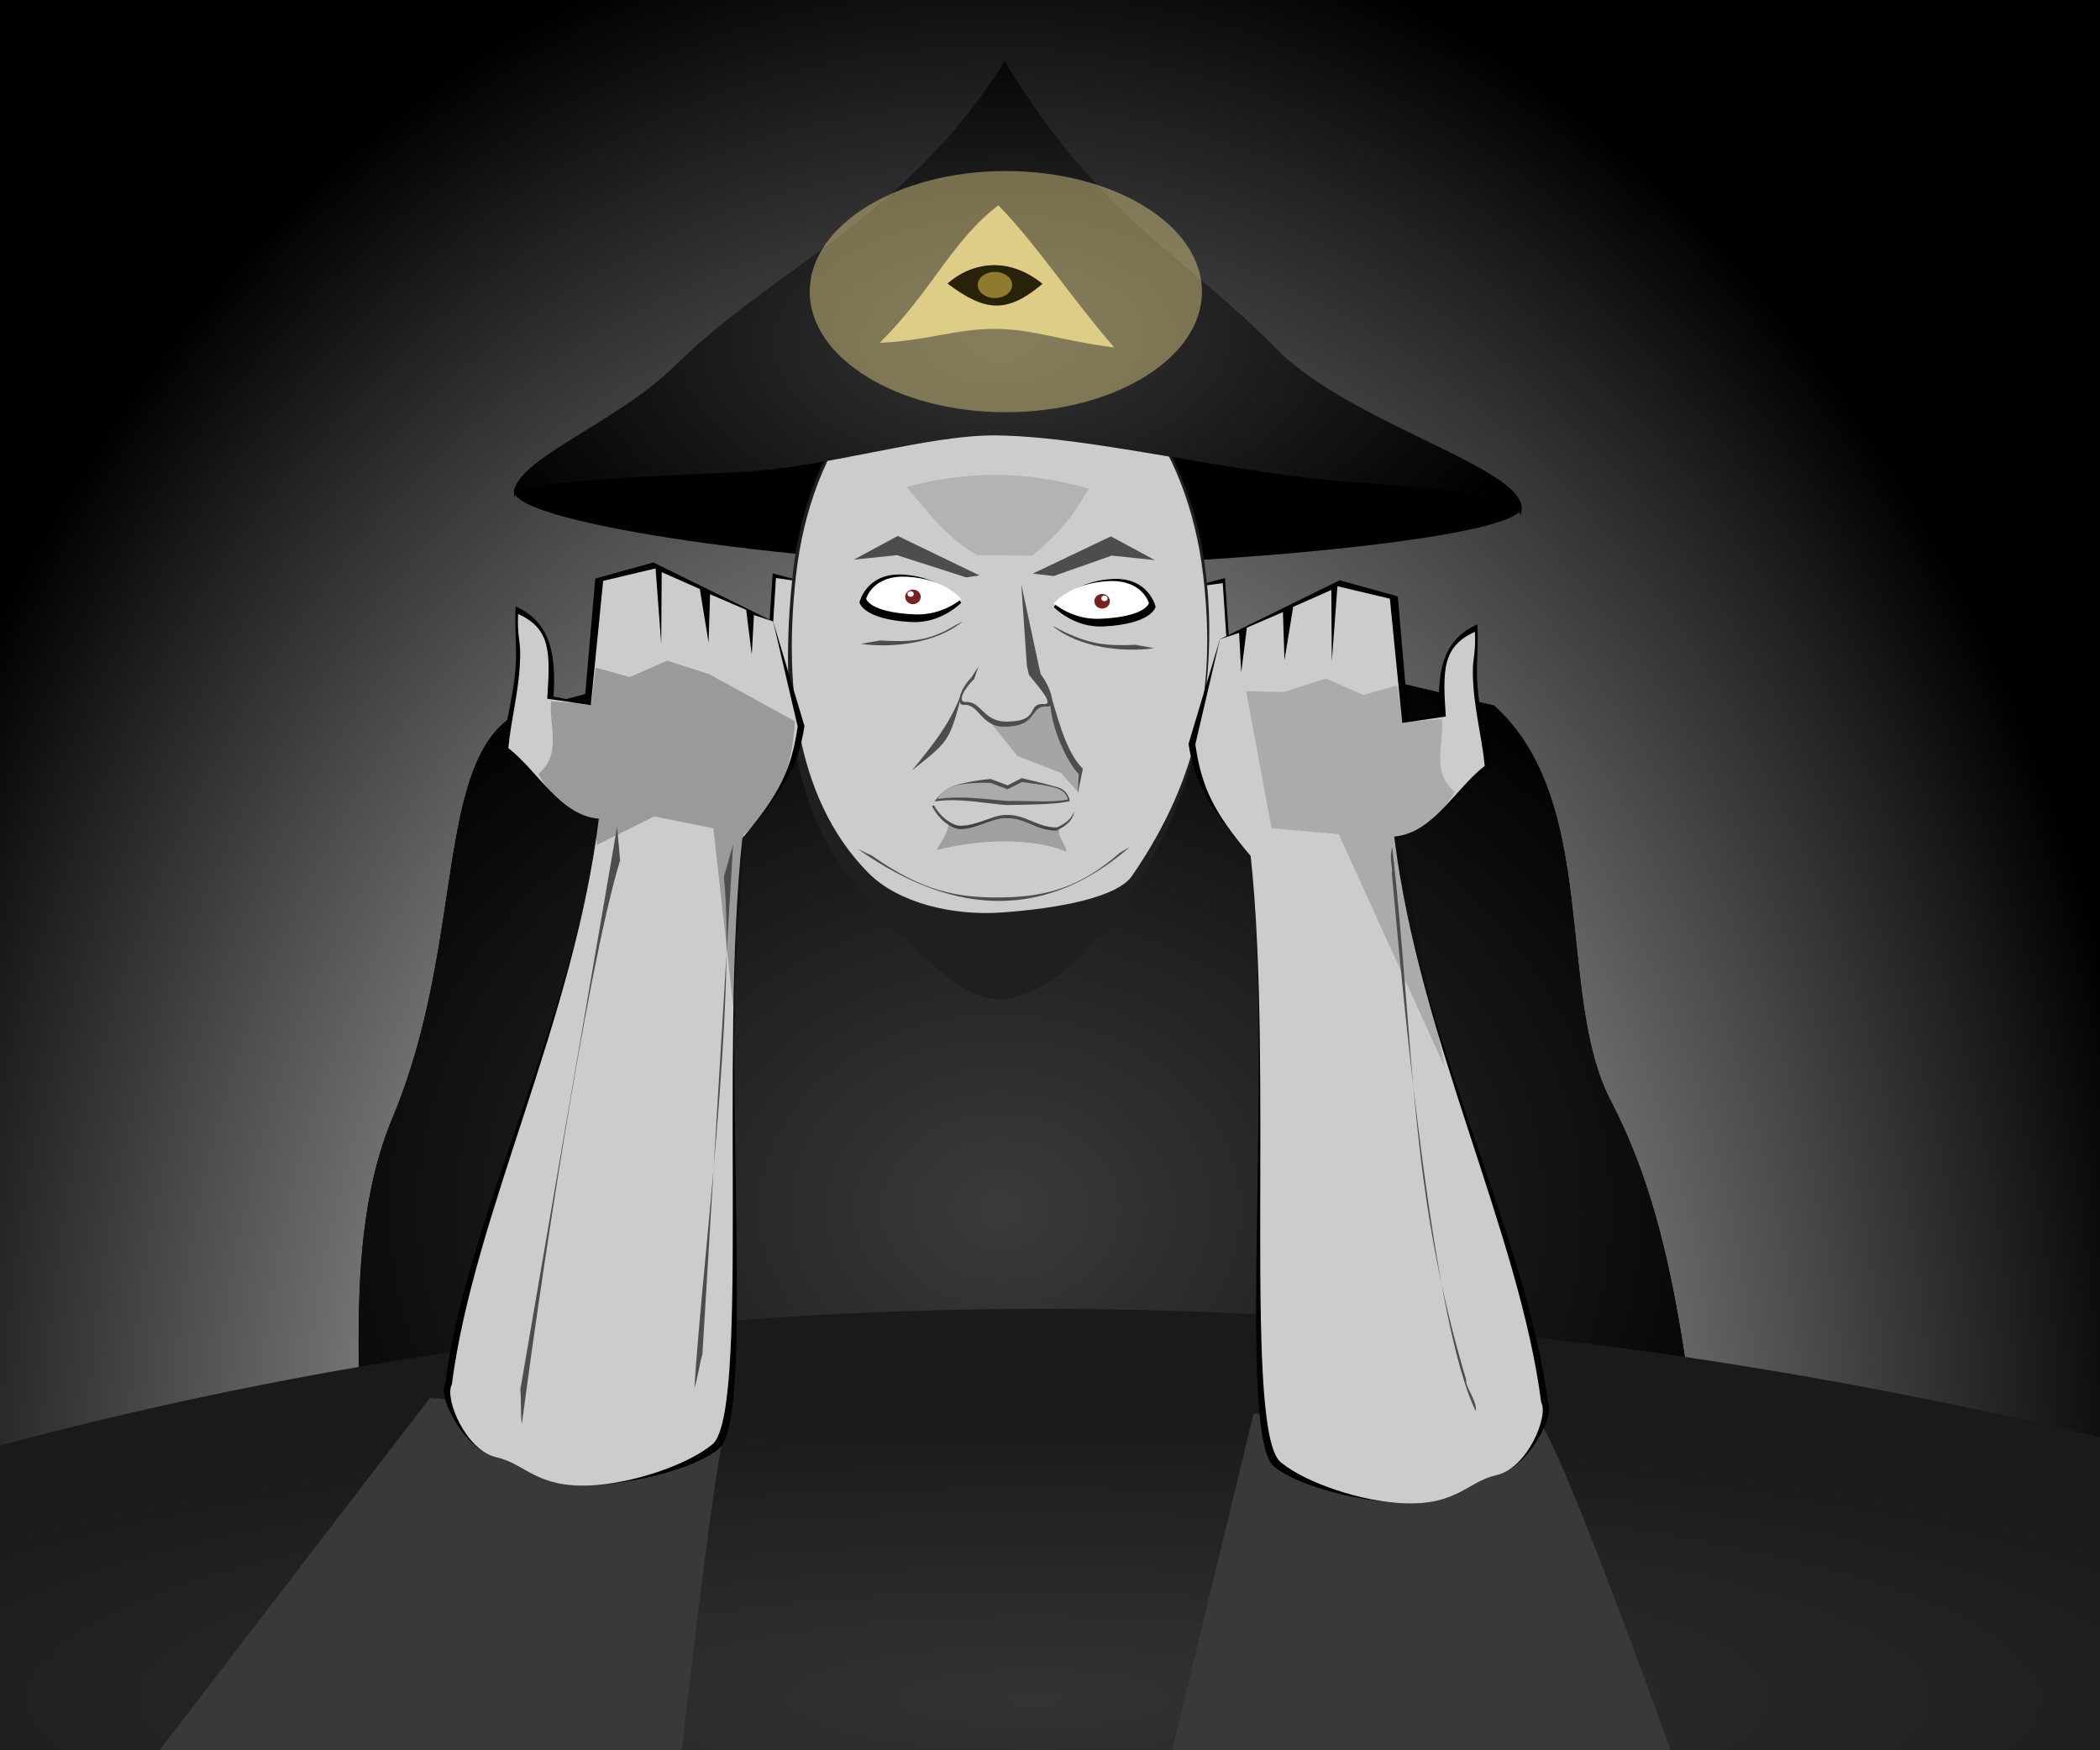 <?xml version="1.0" encoding="UTF-8" standalone="no"?>
<!-- Created with Inkscape (http://www.inkscape.org/) -->

<svg
   width="600"
   height="500"
   viewBox="0 0 158.75 132.292"
   version="1.1"
   id="svg1"
   inkscape:version="1.3.2 (091e20e, 2023-11-25)"
   sodipodi:docname="crowley.svg"
   inkscape:export-filename="crowley.png"
   inkscape:export-xdpi="96"
   inkscape:export-ydpi="96"
   xmlns:inkscape="http://www.inkscape.org/namespaces/inkscape"
   xmlns:sodipodi="http://sodipodi.sourceforge.net/DTD/sodipodi-0.dtd"
   xmlns:xlink="http://www.w3.org/1999/xlink"
   xmlns="http://www.w3.org/2000/svg"
   xmlns:svg="http://www.w3.org/2000/svg">
  <sodipodi:namedview
     id="namedview1"
     pagecolor="#ffffff"
     bordercolor="#666666"
     borderopacity="1.0"
     inkscape:showpageshadow="2"
     inkscape:pageopacity="0.0"
     inkscape:pagecheckerboard="0"
     inkscape:deskcolor="#d1d1d1"
     inkscape:document-units="px"
     inkscape:zoom="1.1539983"
     inkscape:cx="333.1894"
     inkscape:cy="250.00037"
     inkscape:window-width="1652"
     inkscape:window-height="927"
     inkscape:window-x="181"
     inkscape:window-y="53"
     inkscape:window-maximized="0"
     inkscape:current-layer="layer2" />
  <defs
     id="defs1">
    <linearGradient
       id="linearGradient42"
       inkscape:collect="always">
      <stop
         style="stop-color:#363636;stop-opacity:1;"
         offset="0"
         id="stop42" />
      <stop
         style="stop-color:#000000;stop-opacity:1"
         offset="1"
         id="stop43" />
    </linearGradient>
    <linearGradient
       id="linearGradient38"
       inkscape:collect="always">
      <stop
         style="stop-color:#3b3b3b;stop-opacity:1;"
         offset="0"
         id="stop39" />
      <stop
         style="stop-color:#000000;stop-opacity:1"
         offset="1"
         id="stop40" />
    </linearGradient>
    <linearGradient
       id="linearGradient36"
       inkscape:collect="always">
      <stop
         style="stop-color:#333333;stop-opacity:1"
         offset="0"
         id="stop37" />
      <stop
         style="stop-color:#1a1a1a;stop-opacity:1"
         offset="1"
         id="stop38" />
    </linearGradient>
    <linearGradient
       id="linearGradient35"
       inkscape:collect="always">
      <stop
         style="stop-color:#f9f9f9;stop-opacity:1"
         offset="0"
         id="stop35" />
      <stop
         style="stop-color:#000000;stop-opacity:1"
         offset="1"
         id="stop36" />
    </linearGradient>
    <filter
       inkscape:collect="always"
       style="color-interpolation-filters:sRGB"
       id="filter34"
       x="-0.256"
       y="-0.351"
       width="1.512"
       height="1.702">
      <feGaussianBlur
         inkscape:collect="always"
         stdDeviation="4.663"
         id="feGaussianBlur34" />
    </filter>
    <filter
       inkscape:collect="always"
       style="color-interpolation-filters:sRGB"
       id="filter35"
       x="-0.267"
       y="-0.338"
       width="1.534"
       height="1.676">
      <feGaussianBlur
         inkscape:collect="always"
         stdDeviation="4.663"
         id="feGaussianBlur35" />
    </filter>
    <radialGradient
       inkscape:collect="always"
       xlink:href="#linearGradient35"
       id="radialGradient36"
       cx="33.143"
       cy="78.6"
       fx="33.143"
       fy="78.6"
       r="83.377"
       gradientTransform="matrix(0.001,-1.455,1.074,9.0255044e-4,-9.822,161.698)"
       gradientUnits="userSpaceOnUse" />
    <radialGradient
       inkscape:collect="always"
       xlink:href="#linearGradient36"
       id="radialGradient38"
       cx="73.83"
       cy="103.458"
       fx="73.83"
       fy="103.458"
       r="82.082"
       gradientTransform="matrix(-1.25,-9.829399e-4,1.9363139e-4,-0.259,170.442,155.231)"
       gradientUnits="userSpaceOnUse" />
    <radialGradient
       inkscape:collect="always"
       xlink:href="#linearGradient38"
       id="radialGradient40"
       cx="74.495"
       cy="86.864"
       fx="74.495"
       fy="86.864"
       r="51.803"
       gradientTransform="matrix(0.006,-0.956,1.182,0.007,-27.495,162.049)"
       gradientUnits="userSpaceOnUse" />
    <radialGradient
       inkscape:collect="always"
       xlink:href="#linearGradient42"
       id="radialGradient43"
       cx="74.554"
       cy="45.804"
       fx="74.554"
       fy="45.804"
       r="38.091"
       gradientTransform="matrix(1.129,-0.03,0.017,0.63,-9.192,-1.048)"
       gradientUnits="userSpaceOnUse" />
    <filter
       inkscape:collect="always"
       style="color-interpolation-filters:sRGB"
       id="filter43"
       x="-0.232"
       y="-0.378"
       width="1.464"
       height="1.755">
      <feGaussianBlur
         inkscape:collect="always"
         stdDeviation="2.869"
         id="feGaussianBlur43" />
    </filter>
    <filter
       inkscape:collect="always"
       style="color-interpolation-filters:sRGB"
       id="filter48"
       x="-0.16"
       y="-0.086"
       width="1.32"
       height="1.171">
      <feGaussianBlur
         inkscape:collect="always"
         stdDeviation="1.051"
         id="feGaussianBlur48" />
    </filter>
    <filter
       inkscape:collect="always"
       style="color-interpolation-filters:sRGB"
       id="filter51"
       x="-0.173"
       y="-0.128"
       width="1.347"
       height="1.255">
      <feGaussianBlur
         inkscape:collect="always"
         stdDeviation="1.399"
         id="feGaussianBlur51" />
    </filter>
    <filter
       inkscape:collect="always"
       style="color-interpolation-filters:sRGB"
       id="filter66"
       x="-0.078"
       y="-0.176"
       width="1.156"
       height="1.352">
      <feGaussianBlur
         inkscape:collect="always"
         stdDeviation="0.448"
         id="feGaussianBlur66" />
    </filter>
    <filter
       inkscape:collect="always"
       style="color-interpolation-filters:sRGB"
       id="filter68"
       x="-0.082"
       y="-0.088"
       width="1.164"
       height="1.177">
      <feGaussianBlur
         inkscape:collect="always"
         stdDeviation="0.247"
         id="feGaussianBlur68" />
    </filter>
  </defs>
  <g
     inkscape:label="background"
     inkscape:groupmode="layer"
     id="layer1"
     sodipodi:insensitive="true">
    <rect
       style="fill:url(#radialGradient36);fill-opacity:1;stroke:none;stroke-width:0.265"
       id="rect3"
       width="166.753"
       height="138.469"
       x="-4.729"
       y="-3.746" />
  </g>
  <g
     inkscape:groupmode="layer"
     id="layer2"
     inkscape:label="crowley">
    <path
       style="fill:#000000;stroke:none;stroke-width:0.265px;stroke-linecap:butt;stroke-linejoin:miter;stroke-opacity:1"
       d="m 38.929,36.846 c -1.658,2.53 21.414,5.783 36.747,5.924 C 91.11,42.912 116.949,40.533 114.882,38.086 86.814,32.343 85.762,24.26 75.78,9.715 62.601,23.945 58.585,32.429 38.929,36.846 Z"
       id="path6"
       sodipodi:nodetypes="csccc"
       inkscape:label="hat" />
    <path
       style="fill:#000000;stroke:none;stroke-width:0.265px;stroke-linecap:butt;stroke-linejoin:miter;stroke-opacity:1"
       d="m 26.547,119.065 103.607,0.628 c -2.739,-12.164 -2.507,-25.225 -8.394,-36.502 -4.172,-7.991 -0.791,-22.624 -8.807,-29.857 L 75.158,44.284 39.441,53.738 c -6.764,3.287 -4.125,17.275 -9.763,30.743 -4.592,10.97 -1.202,24.812 -3.131,34.585 z"
       id="path38"
       sodipodi:nodetypes="ccscccsc"
       inkscape:label="body" />
    <path
       style="fill:url(#radialGradient40);fill-opacity:1;stroke:none;stroke-width:0.265px;stroke-linecap:butt;stroke-linejoin:miter;stroke-opacity:1"
       d="m 26.547,119.065 103.607,0.628 c -2.739,-12.164 -2.507,-25.225 -8.394,-36.502 -4.172,-7.991 -0.791,-22.624 -8.807,-29.857 L 75.158,44.284 39.441,53.738 c -6.764,3.287 -4.125,17.275 -9.763,30.743 -4.592,10.97 -1.202,24.812 -3.131,34.585 z"
       id="path2"
       sodipodi:nodetypes="ccscccsc"
       inkscape:label="body" />
    <path
       style="fill:#000000;fill-opacity:1;stroke:none;stroke-width:0.265px;stroke-linecap:butt;stroke-linejoin:miter;stroke-opacity:1"
       d="m 61.185,52.485 -0.134,-8.44 -2.64,-0.709 -0.385,5.824 1.603,4.831 1.175,-0.1 z"
       id="path32"
       inkscape:label="ear" />
    <path
       style="fill:#cccccc;fill-opacity:1;stroke:none;stroke-width:0.265px;stroke-linecap:butt;stroke-linejoin:miter;stroke-opacity:1"
       d="m 61.185,52.485 -0.134,-8.44 -2.393,-0.357 -0.348,5.553 1.32,4.75 1.175,-0.1 z"
       id="path53"
       inkscape:label="ear"
       sodipodi:nodetypes="ccccccc" />
    <path
       style="fill:#000000;fill-opacity:1;stroke:none;stroke-width:0.265px;stroke-linecap:butt;stroke-linejoin:miter;stroke-opacity:1"
       d="m 89.827,52.838 0.134,-8.44 2.64,-0.709 0.385,5.824 -1.603,4.831 -1.175,-0.1 z"
       id="path54"
       inkscape:label="ear" />
    <path
       style="fill:#cccccc;fill-opacity:1;stroke:none;stroke-width:0.265px;stroke-linecap:butt;stroke-linejoin:miter;stroke-opacity:1"
       d="m 89.827,52.838 0.134,-8.44 2.473,-0.321 0.363,5.436 -1.414,4.831 -1.175,-0.1 z"
       id="path33"
       inkscape:label="ear"
       sodipodi:nodetypes="ccccccc" />
    <path
       id="path52"
       style="fill:#1f1f1f;fill-opacity:1;stroke:none;stroke-width:0.265"
       d="m 91.157,43.32 c 0.899,7.707 -0.436,16.601 -5.829,24.402 -1.08,1.562 -5.089,7.499 -9.601,7.806 -3.71,0.253 -8.479,-6.113 -10.716,-8.38 -5.755,-5.832 -5.911,-16.341 -5.068,-23.869 1.13,-10.092 7.12,-17.64 15.621,-17.64 8.501,0 14.428,7.692 15.593,17.681 z"
       sodipodi:nodetypes="sssssss"
       inkscape:label="head"
       sodipodi:insensitive="true" />
    <path
       id="path1"
       style="fill:#cccccc;fill-opacity:1;stroke:none;stroke-width:0.265"
       d="m 90.957,43.5 c 0.899,7.707 -0.003,14.92 -5.396,22.721 -1.08,1.562 -5.388,2.444 -9.899,2.751 -3.71,0.253 -7.797,-0.744 -10.034,-3.011 -5.755,-5.832 -6.298,-14.932 -5.456,-22.461 1.13,-10.092 6.892,-17.861 15.393,-17.861 8.501,0 14.227,7.872 15.393,17.861 z"
       sodipodi:nodetypes="sssssss"
       inkscape:label="head"
       sodipodi:insensitive="true" />
    <path
       style="fill:url(#radialGradient38);fill-opacity:1;stroke:none;stroke-width:0.265px;stroke-linecap:butt;stroke-linejoin:miter;stroke-opacity:1"
       d="M -0.989,133.002 -0.698,109.439 C 54.16,94.668 108.619,96.15 162.782,109.6 l 0.393,25.389 z"
       id="path3"
       sodipodi:nodetypes="ccccc"
       inkscape:label="table" />
    <path
       style="fill:#393939;fill-opacity:1;stroke:none;stroke-width:0.265px;stroke-linecap:butt;stroke-linejoin:miter;stroke-opacity:1;filter:url(#filter34)"
       d="m 11.073,133.572 21.428,-27.917 c 0,0 22.934,1.737 22.238,2.931 -0.697,1.194 -3.801,28.936 -3.801,28.936 z"
       id="path23"
       inkscape:label="refl" />
    <path
       style="fill:url(#radialGradient43);fill-opacity:1;stroke:none;stroke-width:0.265px;stroke-linecap:butt;stroke-linejoin:miter;stroke-opacity:1"
       d="m 38.887,37.587 c 0.081,-0.891 3.764,-1.344 16.579,-1.881 7.046,-0.295 14.539,-2.869 19.917,-2.795 7.42,0.102 18.093,2.971 27.622,3.592 10.506,0.685 11.638,1.584 11.923,2.433 C 116.435,35.595 102.304,32.298 96.45,26.329 89.502,19.245 83.235,16.589 75.947,4.636 68.578,16.44 58.561,20.197 51.059,27.61 c -4.598,4.544 -12.754,7.315 -12.172,9.977 z"
       id="path7"
       sodipodi:nodetypes="cssscscsc"
       inkscape:label="hat" />
    <path
       style="fill:#4d4d4d;stroke:none;stroke-width:0.265px;stroke-linecap:butt;stroke-linejoin:miter;stroke-opacity:1"
       d="m 64.828,45.506 3.262,-0.34 5.236,1.68 1.003,-0.15 -6.175,-2.982 z"
       id="path24"
       transform="translate(-0.285,-3.205)"
       sodipodi:nodetypes="cccccc" />
    <path
       style="fill:#4d4d4d;stroke:none;stroke-width:0.265px;stroke-linecap:butt;stroke-linejoin:miter;stroke-opacity:1"
       d="m 87.301,42.334 -3.262,-0.34 -4.385,1.545 -1.582,-0.183 5.903,-2.814 z"
       id="path25"
       sodipodi:nodetypes="cccccc" />
    <path
       style="fill:#4d4d4d;fill-opacity:1;stroke:none;stroke-width:0.265px;stroke-linecap:butt;stroke-linejoin:miter;stroke-opacity:1"
       d="M 71.718,59.58 C 72.665,59.056 74.889,58.878 74.889,58.878 l 1.284,0.479 1.066,-0.541 c 0,0 1.824,0.423 2.714,0.686 0.85,0.251 0.915,1.054 0.915,1.054 -1.17,0.261 -3.03,0.259 -4.8,0.291 -1.795,-0.135 -3.525,-0.547 -5.414,-0.273 0,0 0.41,-0.632 1.064,-0.994 z"
       id="path27"
       sodipodi:nodetypes="scccscccs"
       inkscape:label="lip" />
    <path
       id="path26"
       style="display:inline;fill:#4d4d4d;stroke:none;stroke-width:0.265px;stroke-linecap:butt;stroke-linejoin:miter;stroke-opacity:1;fill-opacity:1"
       d="m 70.605,60.881 -0.163,0.026 c 0.397,0.754 0.938,1.388 1.839,1.716 1.014,0.264 2.566,-0.721 3.56,-0.783 1.658,-0.103 2.38,0.912 4,0.944 0.816,-0.367 1.307,-0.845 1.354,-1.472 -0.141,0.511 -0.604,0.913 -1.312,1.231 -1.619,-0.032 -2.342,-1.047 -4,-0.944 -0.994,0.061 -2.546,1.046 -3.56,0.782 -0.814,-0.296 -1.332,-0.842 -1.718,-1.501 z"
       inkscape:label="lip" />
    <path
       style="color:#000000;fill:#a5a5a5;fill-opacity:1;-inkscape-stroke:none;filter:url(#filter68)"
       d="m 79.475,53.217 -1.121,0.155 -0.358,0.725 c -1.104,0.746 -2.285,0.953 -3.65,-0.155 l 2.565,3.197 3.291,1.288 1.337,1.486 0.006,-1.429 c -0.825,-1.73 -2.088,-3.249 -2.07,-5.266 z"
       id="path60"
       sodipodi:nodetypes="cccccccccc"
       inkscape:label="shadow" />
    <path
       id="path28"
       style="fill:#4d4d4d;stroke:none;stroke-width:0.265px;stroke-linecap:butt;stroke-linejoin:miter;stroke-opacity:1"
       d="m 77.203,44.152 0.422,6.158 0.162,0.699 c 0.644,0.818 1.885,2.164 1.207,2.209 -1.483,-0.134 -0.252,1.311 -2.849,1.322 -1.815,0.054 -1.964,-1.589 -3.167,-1.478 -0.648,-0.012 -0.054,-1.061 0.666,-1.742 l 0.323,-0.944 -0.558,0.862 c -0.72,0.681 -1.221,2.03 -0.573,2.042 1.204,-0.112 1.311,1.695 3.125,1.641 2.597,-0.011 1.79,-1.647 3.272,-1.513 0.678,-0.045 0.082,-1.636 -0.562,-2.454 L 78.51,50.256 Z"
       sodipodi:nodetypes="ccccccccccccccc"
       inkscape:label="nose" />
    <path
       style="fill:#393939;fill-opacity:1;stroke:none;stroke-width:0.265px;stroke-linecap:butt;stroke-linejoin:miter;stroke-opacity:1;filter:url(#filter35)"
       d="m 87.123,138.424 7.645,-31.58 21.356,0.4 c 1.382,0.026 12.923,32.701 12.923,32.701 z"
       id="path34"
       inkscape:label="refl"
       sodipodi:nodetypes="ccscc" />
    <path
       style="fill:#1a1a1a;fill-opacity:0.243;stroke:none;stroke-width:0.265px;stroke-linecap:butt;stroke-linejoin:miter;stroke-opacity:1"
       d="m 70.827,64.246 c 0.142,-0.334 0.38,-0.67 0.57,-1.021 0.161,-0.297 0.287,-0.606 0.292,-0.932 1.146,0.334 2.753,-0.309 4.346,-0.561 1.315,0.189 3.078,1.03 4.032,0.927 -0.088,0.683 0.281,0.72 0.578,1.711 -2.882,-1.127 -6.745,-0.899 -9.818,-0.125 z"
       id="path5"
       sodipodi:nodetypes="csccccc" />
    <g
       id="g55"
       inkscape:label="eye_l">
      <path
         style="fill:#000000;stroke:none;stroke-width:0.307px;stroke-linecap:butt;stroke-linejoin:miter;stroke-opacity:1"
         d="m 64.97,45.528 c 0,0 0.243,1.306 3.957,1.49 2.236,0.111 3.741,-1.462 3.741,-1.462 0,0 -1.292,-1.935 -4.403,-2.125 -2.783,-0.169 -3.294,2.096 -3.294,2.096 z"
         id="path55"
         sodipodi:nodetypes="cscsc"
         inkscape:label="eye" />
      <path
         style="fill:#ffffff;stroke:none;stroke-width:0.265px;stroke-linecap:butt;stroke-linejoin:miter;stroke-opacity:1"
         d="m 65.477,45.255 c 0,0 0.227,1.036 3.696,1.183 2.089,0.088 3.494,-1.16 3.494,-1.16 0,0 -1.207,-1.536 -4.113,-1.686 -2.599,-0.134 -3.077,1.663 -3.077,1.663 z"
         id="path21"
         sodipodi:nodetypes="cscsc"
         inkscape:label="eye" />
      <ellipse
         style="fill:#782121;fill-opacity:1;stroke:none;stroke-width:0.265"
         id="path30"
         cx="69.015"
         cy="45.113"
         rx="0.587"
         ry="0.552" />
      <ellipse
         style="fill:#f9f9f9;fill-opacity:1;stroke:none;stroke-width:0.104"
         id="ellipse23"
         cx="-68.84"
         cy="44.896"
         rx="0.236"
         ry="0.211"
         transform="scale(-1,1)" />
    </g>
    <g
       id="g48"
       inkscape:label="arm_r">
      <path
         style="fill:#000000;stroke:none;stroke-width:0.265px;stroke-linecap:butt;stroke-linejoin:miter;stroke-opacity:1"
         d="m 117.014,105.992 c 0.582,1.042 -1.561,4.99 -3.885,5.507 -2.194,0.488 -2.978,2.298 -7.036,2.127 -3.152,-0.133 -7.798,-1.2 -9.695,-2.717 -2.993,-1.834 -0.097,-29.951 -1.853,-46.207 -2.843,-3.362 -4.224,-5.265 -4.696,-8.48 l 2.369,-7.906 9.052,-4.457 4.397,1.217 0.81,9.379 2.343,-0.457 c -0.229,-3.479 0.367,-5.686 2.862,-6.811 0.078,1.602 -0.042,2.647 -0.028,3.738 0.034,2.611 0.737,4.499 0.976,6.91 -2.281,1.78 -4.284,5.141 -7.231,5.394 1.871,15.278 9.958,29.928 11.615,42.762 z"
         id="path29"
         sodipodi:nodetypes="csscccccccccsccc"
         inkscape:label="arm_ln" />
      <path
         style="fill:#cccccc;fill-opacity:1;stroke:none;stroke-width:0.265px;stroke-linecap:butt;stroke-linejoin:miter;stroke-opacity:1"
         d="m 116.508,105.992 c 0.582,1.042 -1.055,4.99 -3.379,5.507 -2.194,0.488 -2.978,2.298 -7.036,2.127 -3.152,-0.133 -7.281,-1.512 -9.178,-3.029 -2.993,-1.834 -0.614,-29.64 -2.37,-45.896 -2.843,-3.362 -3.71,-5.224 -4.183,-8.438 l 1.856,-7.947 1.452,-0.482 0.162,2.993 0.424,-3.388 2.729,-1.174 0.114,3.646 0.66,-4.044 2.883,-1.274 0.037,5.408 0.426,-5.691 3.963,0.94 0.933,9.389 3.294,-0.481 c -0.229,-3.479 -0.292,-5.278 2.202,-6.403 0.078,1.602 -0.171,1.987 -0.157,3.078 0.034,2.611 0.66,4.644 0.899,7.055 -2.281,1.78 -3.896,5.088 -6.842,5.341 1.871,15.278 9.452,29.928 11.11,42.762 z"
         id="path47"
         sodipodi:nodetypes="csscccccccccccccccccsccc"
         inkscape:label="arm" />
      <path
         style="fill:#000000;fill-opacity:0.161;stroke:none;stroke-width:0.265px;stroke-linecap:butt;stroke-linejoin:miter;stroke-opacity:1;filter:url(#filter48)"
         d="m 94.2,52.244 2.855,0.06 3.172,-1.023 2.828,1.244 2.577,-0.717 0.344,2.748 3.023,-0.202 c 0.19,1.859 -0.845,3.993 0.962,5.49 -0.747,1.523 -2.255,2.842 -4.255,3.602 l 3.524,17.249 -8.025,-17.643 -5.08,-0.445 z"
         id="path48"
         sodipodi:nodetypes="ccccccccccccc" />
    </g>
    <g
       id="g51"
       inkscape:label="arm_l"
       transform="matrix(-1,0,0,1,150.663,-1.347)">
      <path
         style="fill:#000000;stroke:none;stroke-width:0.265px;stroke-linecap:butt;stroke-linejoin:miter;stroke-opacity:1"
         d="m 117.014,105.992 c 0.582,1.042 -1.561,4.99 -3.885,5.507 -2.194,0.488 -2.978,2.298 -7.036,2.127 -3.152,-0.133 -7.798,-1.2 -9.695,-2.717 -2.993,-1.834 -0.097,-29.951 -1.853,-46.207 -2.843,-3.362 -4.224,-5.265 -4.696,-8.48 l 2.369,-7.906 9.052,-4.457 4.397,1.217 0.81,9.379 2.343,-0.457 c -0.229,-3.479 0.367,-5.686 2.862,-6.811 0.078,1.602 -0.042,2.647 -0.028,3.738 0.034,2.611 0.737,4.499 0.976,6.91 -2.281,1.78 -4.284,5.141 -7.231,5.394 1.871,15.278 9.958,29.928 11.615,42.762 z"
         id="path49"
         sodipodi:nodetypes="csscccccccccsccc"
         inkscape:label="arm_ln" />
      <path
         style="fill:#cccccc;fill-opacity:1;stroke:none;stroke-width:0.265px;stroke-linecap:butt;stroke-linejoin:miter;stroke-opacity:1"
         d="m 116.508,105.992 c 0.582,1.042 -1.055,4.99 -3.379,5.507 -2.194,0.488 -2.978,2.298 -7.036,2.127 -3.152,-0.133 -7.281,-1.512 -9.178,-3.029 -2.993,-1.834 -0.614,-29.64 -2.37,-45.896 -2.843,-3.362 -3.71,-5.224 -4.183,-8.438 l 1.856,-7.947 1.452,-0.482 0.162,2.993 0.424,-3.388 2.729,-1.174 0.114,3.646 0.66,-4.044 2.883,-1.274 0.037,5.408 0.426,-5.691 3.963,0.94 0.933,9.389 3.294,-0.481 c -0.229,-3.479 -0.292,-5.278 2.202,-6.403 0.078,1.602 -0.171,1.987 -0.157,3.078 0.034,2.611 0.66,4.644 0.899,7.055 -2.281,1.78 -3.896,5.088 -6.842,5.341 1.871,15.278 9.452,29.928 11.11,42.762 z"
         id="path50"
         sodipodi:nodetypes="csscccccccccccccccccsccc"
         inkscape:label="arm" />
      <path
         style="fill:#000000;fill-opacity:0.248;stroke:none;stroke-width:0.265px;stroke-linecap:butt;stroke-linejoin:miter;stroke-opacity:1;filter:url(#filter51)"
         d="m 90.576,55.857 6.479,-3.554 3.172,-1.023 2.828,1.244 2.577,-0.717 0.344,2.748 3.023,-0.202 c 0.19,1.859 -0.845,3.993 0.962,5.49 -0.747,1.523 -2.255,2.842 -4.255,3.602 l -0.162,1.761 -4.339,-2.155 -4.469,0.904 -1.527,13.638 -0.773,-13.173 c -2.575,-2.135 -3.696,-5.081 -3.859,-8.563 z"
         id="path51"
         sodipodi:nodetypes="ccccccccccccccc" />
    </g>
    <g
       id="g58"
       inkscape:label="eye_l"
       transform="matrix(-1,0,0,1,152.33,0.332)">
      <path
         style="fill:#000000;stroke:none;stroke-width:0.307px;stroke-linecap:butt;stroke-linejoin:miter;stroke-opacity:1"
         d="m 64.97,45.528 c 0,0 0.243,1.306 3.957,1.49 2.236,0.111 3.741,-1.462 3.741,-1.462 0,0 -1.292,-1.935 -4.403,-2.125 -2.783,-0.169 -3.294,2.096 -3.294,2.096 z"
         id="path56"
         sodipodi:nodetypes="cscsc"
         inkscape:label="eye" />
      <path
         style="fill:#ffffff;stroke:none;stroke-width:0.265px;stroke-linecap:butt;stroke-linejoin:miter;stroke-opacity:1"
         d="m 65.477,45.255 c 0,0 0.227,1.036 3.696,1.183 2.089,0.088 3.494,-1.16 3.494,-1.16 0,0 -1.207,-1.536 -4.113,-1.686 -2.599,-0.134 -3.077,1.663 -3.077,1.663 z"
         id="path57"
         sodipodi:nodetypes="cscsc"
         inkscape:label="eye" />
      <ellipse
         style="fill:#782121;fill-opacity:1;stroke:none;stroke-width:0.265"
         id="ellipse57"
         cx="69.015"
         cy="45.113"
         rx="0.587"
         ry="0.552" />
      <ellipse
         style="fill:#f9f9f9;fill-opacity:1;stroke:none;stroke-width:0.104"
         id="ellipse58"
         cx="-68.84"
         cy="44.896"
         rx="0.236"
         ry="0.211"
         transform="scale(-1,1)" />
    </g>
    <path
       style="fill:#ababab;fill-opacity:1;stroke:none;stroke-width:0.265px;stroke-linecap:butt;stroke-linejoin:miter;stroke-opacity:1"
       d="M 71.718,59.58 C 72.665,59.056 74.889,59.176 74.889,59.176 l 1.284,0.479 1.066,-0.541 c 0,0 1.683,0.174 2.573,0.436 0.85,0.251 0.913,0.874 0.913,0.874 -1.17,0.261 -2.755,0.087 -4.525,0.119 -1.795,-0.135 -3.442,-0.426 -5.332,-0.152 0,0 0.196,-0.449 0.849,-0.811 z"
       id="path58"
       sodipodi:nodetypes="scccscccs"
       inkscape:label="lip" />
    <path
       style="color:#000000;fill:#4d4d4d;-inkscape-stroke:none;fill-opacity:1"
       d="m 72.818,51.986 c -0.788,2.469 -2.272,4.279 -3.872,6.244 2.606,-2.092 2.771,-2.107 3.588,-5.076 z"
       id="path59"
       sodipodi:nodetypes="cccc" />
    <path
       style="color:#000000;fill:#4d4d4d;fill-opacity:1;-inkscape-stroke:none"
       d="m 72.188,47.274 c -1.955,1.209 -3.418,1.26 -5.674,1.135 l -1.434,0.253 c 2.267,0.334 5.693,-0.008 7.696,-1.695 z"
       id="path61"
       sodipodi:nodetypes="ccccc" />
    <path
       style="color:#000000;fill:#4d4d4d;-inkscape-stroke:none;fill-opacity:1"
       d="m 84.638,64.47 c -3.007,2.623 -5.57,3.315 -8.935,3.36 -3.364,0.046 -5.981,-0.482 -9.756,-3.136 l -1.098,-0.522 c 3.806,2.677 7.424,3.971 10.857,3.924 3.433,-0.047 6.674,-1.436 9.717,-4.09 z"
       id="path63"
       sodipodi:nodetypes="csccscc" />
    <path
       style="fill:#b3b3b3;stroke:none;stroke-width:0.265px;stroke-linecap:butt;stroke-linejoin:miter;stroke-opacity:1;fill-opacity:1;filter:url(#filter66)"
       d="m 68.51,36.8 c 5.555,-1.453 9.879,-0.971 13.805,0.137 -0.972,1.573 -1.86,3.126 -4.283,5.058 l -4.171,-0.043 c -2.402,-1.351 -3.738,-3.334 -5.352,-5.152 z"
       id="path64"
       sodipodi:nodetypes="ccccc" />
    <path
       style="color:#000000;fill:#4d4d4d;fill-opacity:1;-inkscape-stroke:none"
       d="m 105.25,64.033 c -0.272,0.945 0.066,1.415 -0.032,2.002 0.939,10.426 3.16,34.156 6.346,40.633 0.118,-0.794 -0.82,-1.832 -0.733,-2.403 -4.301,-14.339 -3.899,-25.185 -5.581,-40.232 z"
       id="path66"
       sodipodi:nodetypes="ccccc" />
    <path
       style="color:#000000;fill:#4d4d4d;fill-opacity:1;-inkscape-stroke:none"
       d="m 80.142,47.602 c 2.19,1.104 3.455,1.227 5.674,1.135 l 1.434,0.253 c -2.267,0.334 -5.693,-0.008 -7.696,-1.695 z"
       id="path67"
       sodipodi:nodetypes="ccccc" />
    <path
       style="color:#000000;fill:#4d4d4d;fill-opacity:1;-inkscape-stroke:none"
       d="m 79.25,51.934 c 0.68,2.129 1.248,4.823 2.611,6.176 l -0.384,1.855 0.069,-1.457 C 80.69,57.617 79.492,55.151 79.388,53.131 Z"
       id="path68"
       sodipodi:nodetypes="cccccc" />
    <path
       style="color:#000000;fill:#4d4d4d;fill-opacity:1;-inkscape-stroke:none"
       d="m 46.65,62.493 0.226,2.528 c -2.658,8.794 -6.296,33.92 -7.426,42.613 -0.118,-0.794 -0.032,-2.013 -0.119,-2.584 z"
       id="path69"
       sodipodi:nodetypes="ccccc" />
    <path
       style="color:#000000;fill:#4d4d4d;fill-opacity:1;-inkscape-stroke:none"
       d="m 55.419,63.845 -0.698,2.44 c 0.954,9.137 -1.7,29.858 -2.227,38.608 0.266,-0.758 0.41,-1.971 0.604,-2.516 z"
       id="path70"
       sodipodi:nodetypes="ccccc" />
  </g>
  <g
     inkscape:groupmode="layer"
     id="layer3"
     inkscape:label="symbol"
     style="display:inline"
     sodipodi:insensitive="true">
    <path
       style="fill:#decd87;stroke:none;stroke-width:0.184px;stroke-linecap:butt;stroke-linejoin:miter;stroke-opacity:1"
       d="m 66.508,25.911 c 3.711,-0.166 5.769,-1.084 8.819,-1.05 2.844,0.032 5.019,0.922 8.903,1.398 -3.317,-3.838 -5.878,-7.788 -8.759,-10.741 -3.54,2.707 -5.023,6.48 -8.964,10.393 z"
       id="path8"
       sodipodi:nodetypes="csccc"
       sodipodi:insensitive="true" />
    <ellipse
       style="fill:#decd87;fill-opacity:0.474;stroke:none;stroke-width:0.265;filter:url(#filter43)"
       id="path43"
       cx="76.036"
       cy="22.043"
       rx="14.826"
       ry="9.115"
       sodipodi:insensitive="true" />
    <path
       style="fill:#28220b;stroke:none;stroke-width:0.265px;stroke-linecap:butt;stroke-linejoin:miter;stroke-opacity:1"
       d="m 71.625,21.43 c 2.87,2.16 4.509,2.271 7.184,0.025 -2.437,-1.996 -5.18,-1.762 -7.184,-0.025 z"
       id="path46"
       sodipodi:nodetypes="ccc" />
    <ellipse
       style="fill:#ffdd55;fill-opacity:0.474;stroke:none;stroke-width:0.247"
       id="path45"
       cx="75.213"
       cy="21.539"
       rx="1.303"
       ry="0.989" />
  </g>
</svg>
